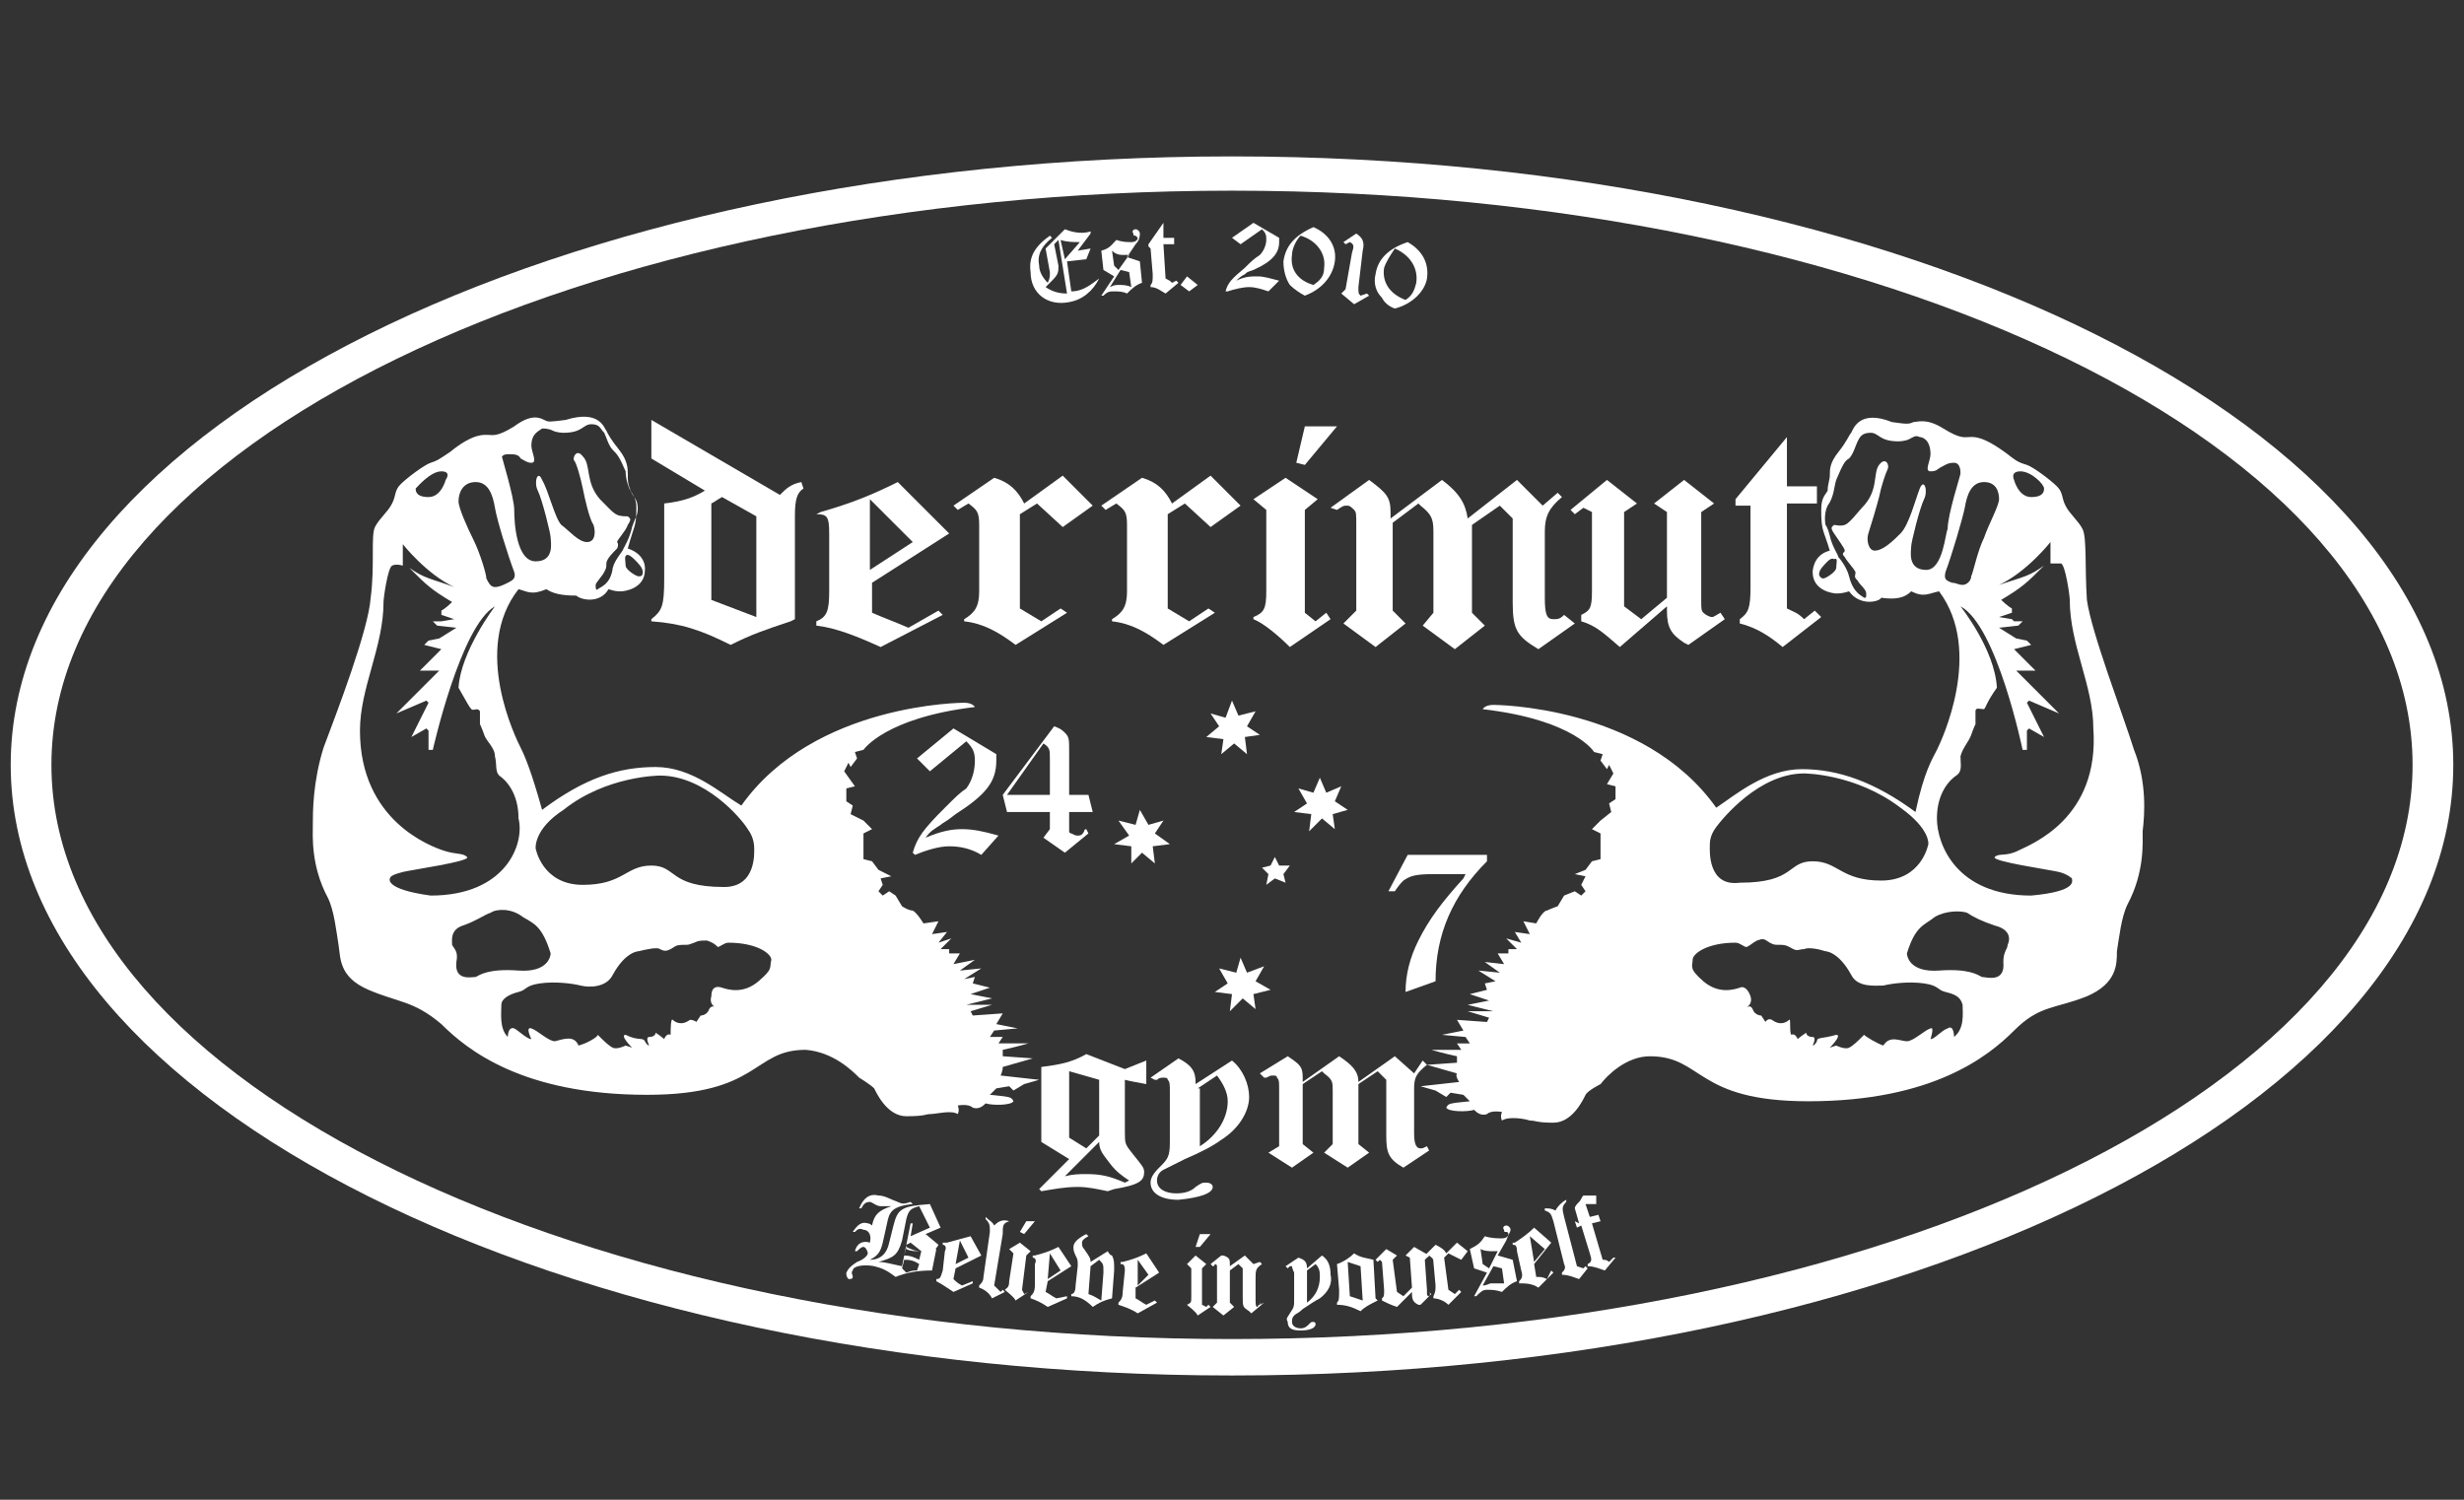 <?xml version="1.0" encoding="utf-8"?>
<!-- Generator: Adobe Illustrator 25.2.3, SVG Export Plug-In . SVG Version: 6.00 Build 0)  -->
<svg version="1.1" id="Layer_1" xmlns="http://www.w3.org/2000/svg" xmlns:xlink="http://www.w3.org/1999/xlink" x="0px" y="0px"
	 viewBox="0 0 115 70" style="enable-background:new 0 0 115 70;" xml:space="preserve">
<rect x="0" y="0" width="115" height="70" fill="#333333" stroke="none"/>
<style type="text/css">
	.st0{fill:#FFFFFF;}
</style>
<g>
	<path class="st0" d="M57.5,7.3C26,7.3,0.5,20,0.5,35.7c0,15.7,25.5,28.5,57,28.5c31.5,0,57-12.7,57-28.5C114.5,20,89,7.3,57.5,7.3z
		 M57.5,62.5c-30.5,0-55.1-12-55.1-26.8C2.4,20.9,27,8.9,57.5,8.9s55.1,12,55.1,26.8C112.6,50.5,88,62.5,57.5,62.5z"/>
	<path class="st0" d="M99.6,35c-0.5-1.6-2-5.5-2.2-7c-0.1-1.5,0-2.9-0.2-3.3s-0.6-0.7-0.8-1.1s-0.1-0.6-0.4-0.9
		c-0.3-0.3-1.1-0.9-1.4-1c-0.3-0.1-0.4-0.1-0.9-0.5c-1.2-0.9-1.6-0.8-1.8-0.8s-0.4,0.1-1.2-0.4c-0.8-0.5-1.2-0.3-1.4-0.3
		c-0.2,0.1-0.3,0.1-1,0c-1.5-0.6-1.8,0.3-1.9,0.5c-0.1,0.1-0.2,0.4-0.6,0.9c-0.4,0.5-0.4,0.8-0.4,1.1c0,0.2-0.1,0.4-0.1,0.7
		c-0.1,0.2-0.3,0.3-0.3,0.9c0,1,0.1,0.9,0.4,1.9c-0.8,0.2-0.8,1-0.8,1c0,0.9,1,1,1.1,1c0.1,0,0.3,0,0.6-0.1c0.5,0.7,1.4,0.5,1.5,0.3
		c0.7,0.1,1.1,0,1.4-0.3c0.6,0.3,0.8,0.1,1.3,0c2.1,2.8,0.1,7-0.1,7.4s-0.6,1-1,2.9c-1.9-1.4-3.6-2-5.3-2c-1.7,0-3.1,1.2-4,1.8
		c-3.4-4.8-10.4-4.8-10.4-4.8c-0.4,0-0.5,0.2-0.5,0.2c4.3,0.5,5.2,2,5.2,2l0.4,0.1l-0.1,0.3l0.3,0.4l0.1-0.2l0.2,0.4L75,36.6
		l0.4,0.1v0.6l-0.3,0.2l0.1,0.4l-0.5,0.4l-0.4,0.4l0.4,0.2v1.2l-0.4,0.1l-0.3,0.4l-0.5,0.2l0.5,0.1l-0.2,0.4l0.2,0.3l-0.2,0.2
		l-0.3-0.2L73,41.8l-0.3,0.5c0,0-0.3,0.1-0.5,0.2c-0.2,0-0.5,0.6-0.5,0.6L71.1,43l0.3,0.6l-0.7-0.1L71,44l-0.7-0.2l0.5,0.5l-0.4,0
		l0,0.2l-0.5,0l0.3,0.5l-0.9-0.1l0.7,0.5l-1-0.1l0.8,0.5l-0.5,0.1l0.1,0.3l-0.8,0.2l0.9,0.3l-1,0.2l1.2,0.3l-1.2,0l1,0.3l-0.1,0.2
		l-1.4-0.1l0.3,0.5l-1,0.2l1.1,0.1l0.2,0.3l-0.6,0l0.2,0.3l-1.4,0c0,0,0.7,0.2,1.2,0.3c0,0.1,0,0.3,0,0.3l-1.4,0.1l1.4,0.4
		c-0.1,0.1,0.1,0.4,0.1,0.4l-1.8,0.2l0.7,0.2l0.5,0.3l0.2-0.2l0.6,0.1c0,0,0,0,0.3,0.3c-1,0.1-1,0.1-1.1,0.3c0.1,0.2,1,0.2,1.3,0.1
		c0.1,0.1,0.3,0.3,0.6,0.2c0.2-0.2,0.7-0.1,0.7-0.1s-0.1,0.2,0,0.4c0.3-0.2,1-0.1,1.3,0c0.3,0,0.3,0.1,1.1,0.1
		c0.9,0,1.4-1.1,1.5-1.3c0.1-0.2,0.7-0.5,0.7-0.5c0.3-0.4,1.2-1.3,2.3-1.3c2.5,0,2.1,2.1,7.4,2.1c5.8,0,8.4-2.1,9.6-3.3
		c1.2-1.2,1.9-1,3.4-1.6c1.4-0.6,1.4-1.5,1.4-2.1c0.1-0.6,0.2-1.6,0.5-2.2c0.8-1.5,0.7-2.9,0.7-3.4C100.1,38,100.2,36.5,99.6,35z
		 M94.3,22c0.5,0,1.1,0.6,1.1,0.8c0,0.1,0,0.4-0.6,0.4c-0.6,0-0.8-0.8-0.8-0.8S93.8,22,94.3,22z M85.7,26.5c0,0.2-0.5,0.5-0.6,0.5
		c-0.1,0-0.2-0.1-0.2-0.2c0-0.2,0.2-0.4,0.4-0.6c0.2-0.2,0.3-0.1,0.3-0.1C85.8,26,85.7,26.3,85.7,26.5z M89.9,26.6
		c-0.9,0-0.7-0.9-0.7-1.1c0-0.2,0.4-1.8,0.6-2.2c0.2-0.4,0-1-0.2-0.5c-0.2,0.5-0.5,1.7-0.9,2.1c-0.3,0.3-0.8,0.8-1.2,0.8
		c-0.3,0-0.4-0.5-0.3-0.8c0.1-0.3,0.4-1.3,0.5-1.7c0.1-0.5,0.3-1.1,0.4-1.3c0.1-0.2-0.1-0.6-0.4-0.2c-0.3,0.4,0,1.2-0.8,2
		c-0.7,0.8-0.7,0.9-1.3,0.8c-0.1,0.1-0.2,0.1,0,0.4c0.2,0.3,0.5,0.7,0.5,0.8c0,0.1-0.2,0.1,0,0.3c0.1,0.2,0.4,0.5,0.5,0.7
		c0,0.2-0.1,0.2,0.1,0.4c0.1,0.2,0.4,0.4,0.4,0.6s0,0.2-0.1,0.2c-0.1-0.1-0.5-0.2-0.7-1c-0.1-0.4-0.4-0.8-0.5-0.9
		c0-0.1-0.3-0.5-0.4-1c-0.1-0.4-0.2-0.5-0.2-0.5s-0.1-0.5,0.1-0.9c0.3-0.4,0.3-0.9,0.4-1.2c0.3-0.7,0.4-0.9,0.6-1
		c0.2-0.2,0.3-0.6,0.4-0.8c0.1-0.2,0.2-0.4,0.6-0.4s0.4,0.4,1.3,0.4c0,0,0.3,0,0.5-0.1c0.2-0.1,0.3-0.2,0.5-0.1
		c0.1,0,0.5,0.1,0.5,0.8c0,0.3-0.3,0.8,0,0.8c0.3,0,0.3-0.1,0.5-0.2c0.2-0.1,0.3-0.2,0.6-0.2s0.3,0.4,0.3,0.5c0,0.1-0.6,1.9-0.6,2.6
		C90.8,24.8,90.7,26.6,89.9,26.6z M91.1,27.2c-0.2-0.1-0.4-0.1-0.3-0.5c0.3-0.8,0.8-2.5,0.9-3c0.1-0.6,0.3-1.2,0.9-1.2
		c0.6,0,0.7,0.5,0.7,0.8c0,0.3-0.5,1.2-0.7,1.8c-0.3,0.6-0.5,1.6-0.6,1.8c0,0.2-0.2,0.4-0.4,0.4S91.3,27.2,91.1,27.2z M79.8,39.5
		c0-0.2,0-0.5,0.3-0.9c0.3-0.4,2-2.5,4.1-2.5c0,0,2.4,0,4.5,1.6c1.4,1,1.3,1.7,1.3,1.7s-0.3,1.7-2.2,1.7c-1.9,0-2-0.9-3.2-0.9
		c-1.2,0-0.8,1-3.4,1C79.7,41.4,79.8,39.7,79.8,39.5z M91.2,48.4c0,0,0-0.6-0.3-0.4c-0.3,0.1-0.6,0.5-0.8,0.5c0,0,0.2-0.6,0-0.5
		c-0.3,0.1-0.8,0.6-1.1,0.6c-0.3,0-0.8-0.3-1.1,0.2c-0.3-0.1-0.8-0.4-0.9-0.5c-0.3,0.3-0.5,0.5-0.7,0.6c-0.2,0.1-0.6-0.1-0.6-0.1
		l-0.3,0.1c0,0,0.6-0.6,0.3-0.6c-0.7,0.2-0.9,0.1-0.9,0.3c-0.1,0.2-0.2,0.2-0.2,0.2s0.2-0.4,0-0.4c-0.2,0-0.3-0.1-0.3-0.2
		c-0.3,0.2-0.4,0.3-0.4,0.3s-0.1-0.3-0.3-0.2c-0.1-0.2,0-0.8-0.1-0.7s-0.4,0.3-0.8,0c-0.2-0.1-0.3,0.1-0.3,0.1l-0.2-0.3
		c0,0-0.3,0-0.4-0.3c-0.1-0.2-0.2-0.1-0.3-0.1c0.1,0,0.3-0.2,0.2-0.5c-0.1-0.3-0.3-0.5-0.5-0.4c-0.3,0.1-1,0.3-1.7-0.3
		c-0.7-0.6-0.5-0.7-0.5-1c0-0.3,0.7-0.8,2-0.8c0.2,0,0.4,0.2,0.5,0.2c0.1,0,0.3-0.2,0.5-0.3c0.3-0.1,0.3-0.1,0.6,0.1
		c0.2,0.1,0.2,0.1,0.5,0.1c0.3,0,0.4,0.1,0.6,0.2c0.2,0.1,0.3,0,0.5,0c0.2-0.1,0.7,0,1,0.1c0,0,0.6,0,1.2,1.1
		c0.3,0.6,1.1,0.5,1.5,0.5c0.4-0.1,1.2-0.2,1.9-0.1c0.7,0.1,0.6,0.3,1,0.4c0.4,0.1,0.7,0.2,0.8,0.6C91.6,47.3,91.7,48,91.2,48.4z
		 M93.7,44.1c0,0.2-0.2,0.3-0.2,0.8c0.1,1-0.8,0.7-1,0.7c-0.2-0.1-0.6-0.4-2-0.3c-1.4,0.1-1.5-0.7-1.5-0.8c0.4-1.3,0.8-1.3,1.3-1.7
		c0.5-0.3,1.2-0.3,1.5-0.2c0.3,0.2,0.7,0.4,1.3,0.6C93.9,43.4,93.8,43.9,93.7,44.1z M94.2,39.7c-0.6,0.3-0.9,0.1-1.1,0.3
		c-0.2,0.2,2.6,0.6,3,0.7c0.4,0.1,0.6,0.3,0.6,0.3c0,0.1,0.3,0.6-1.9,0.8c-3.5,0-4.4-2.4-4.4-3.6c0-1.2,0.6-1.8,0.9-2
		c0.3-0.2,0.2-0.5,0.2-0.9c0.1-0.4,0.4-0.7,0.5-1c0.1-0.3,0.2-0.5,0.2-0.5s0-0.3,0-0.6c0-0.2,0.2-0.1,0.4-0.1c0.1-0.1,0.1-0.3,0.6-1
		c-0.1-1.8-1.7-3.8-1.7-3.8c1.7,0.9,2.9,6.7,2.9,6.7l0.2,0l0-0.9l0.1-0.1l0.7,0.4l-0.8-1.6l0.1-0.1l1.4,0.6l-2-2h0.9l-1-1l0.8-0.2
		l-0.2-0.2l-0.5-0.1l-0.8-0.5l0.9-0.1l0.2-0.2l-0.4,0l-0.1-0.1l-0.6-0.1l0.6-0.2v-0.2c0,0-0.2-0.1-0.5-0.4c1-0.6,1.2-0.8,2-1.6
		c-0.7,0.5-0.9,0.5-2.1,0.9c1.3-0.6,2.4-2,2.4-2l0,1c0,0,0.3,0,0.5,0c0.2,0.1,0.4,1.5,0.4,1.7c0,2.1,1.1,4,1.1,6
		C98,38.2,94.8,39.4,94.2,39.7z"/>
	<path class="st0" d="M40.1,50.3c0,0,0.5,0.3,0.7,0.5c0.1,0.2,0.6,1.3,1.5,1.3c0.9,0,0.9-0.1,1.1-0.1c0.3,0,1-0.2,1.3,0
		c0.1-0.2,0-0.4,0-0.4s0.5-0.1,0.7,0.1c0.3,0.1,0.5-0.1,0.6-0.2c0.3,0.1,1.2,0.1,1.3-0.1c-0.1-0.2-0.1-0.2-1.1-0.3
		c0.3-0.3,0.3-0.3,0.3-0.3l0.6-0.1l0.2,0.2l0.5-0.3l0.7-0.2l-1.8-0.2c0,0,0.1-0.2,0.1-0.4l1.4-0.4l-1.4-0.1c0,0,0-0.3,0-0.3
		c0.5-0.1,1.2-0.3,1.2-0.3l-1.4,0l0.2-0.3l-0.6,0l0.2-0.3l1.1-0.1l-1-0.2l0.3-0.5l-1.4,0.1l-0.1-0.2l1-0.3l-1.2,0l1.2-0.3l-1-0.2
		l0.9-0.3l-0.8-0.2l0.1-0.3L45,45.7l0.8-0.5l-1,0.1l0.7-0.5L44.5,45l0.3-0.5l-0.5,0l0-0.2l-0.4,0l0.5-0.5L43.8,44l0.4-0.5l-0.7,0.1
		l0.3-0.6l-0.7,0.1c0,0-0.3-0.5-0.5-0.6c-0.2,0-0.5-0.2-0.5-0.2l-0.3-0.5l-0.3-0.2l-0.3,0.2l-0.2-0.2l0.2-0.3L41.1,41l0.5-0.1
		L41,40.6l-0.3-0.4l-0.4-0.1v-1.2l0.4-0.2l-0.4-0.4L39.7,38l0.1-0.4l-0.3-0.2v-0.6l0.4-0.1L39.4,36l0.2-0.4l0.1,0.2l0.3-0.4
		l-0.1-0.3l0.4-0.1c0,0,1-1.5,5.2-2c0,0-0.1-0.2-0.5-0.2c0,0-7,0-10.4,4.8c-1-0.6-2.3-1.8-4-1.8s-3.3,0.5-5.3,2
		c-0.5-1.8-0.8-2.5-1-2.9c-0.2-0.4-2.3-4.6-0.1-7.4c0.4,0.1,0.6,0.3,1.3,0c0.3,0.2,0.7,0.3,1.4,0.3c0.2,0.2,1.1,0.4,1.5-0.3
		c0.3,0.1,0.4,0.1,0.6,0.1c0.1,0,1.1-0.1,1.1-1c0,0,0.1-0.7-0.8-1c0.3-1.1,0.4-1,0.4-1.9c0-0.6-0.3-0.7-0.3-0.9
		c-0.1-0.2-0.1-0.4-0.1-0.7c0-0.2,0-0.6-0.4-1.1c-0.4-0.5-0.5-0.7-0.6-0.9c-0.1-0.1-0.3-1-1.9-0.5c-0.8,0.1-0.8,0.1-1,0
		c-0.2-0.1-0.6-0.3-1.4,0.3c-0.8,0.5-1,0.4-1.2,0.4s-0.7-0.1-1.8,0.8c-0.6,0.4-0.6,0.4-0.9,0.5c-0.3,0.1-1.1,0.7-1.4,1
		c-0.3,0.3-0.2,0.5-0.4,0.9c-0.2,0.4-0.6,0.7-0.8,1.1c-0.2,0.4,0,1.8-0.2,3.3c-0.1,1.5-1.6,5.4-2.2,7c-0.5,1.6-0.5,3-0.5,3.6
		c0,0.5-0.1,1.9,0.7,3.4c0.3,0.6,0.4,1.6,0.5,2.2c0.1,0.6,0,1.5,1.4,2.1c1.4,0.6,2.1,0.5,3.4,1.6c1.2,1.2,3.8,3.3,9.6,3.3
		c5.3,0,4.9-2.1,7.4-2.1C38.9,49.1,39.8,50,40.1,50.3z M26.3,37.8c2-1.6,4.5-1.6,4.5-1.6c2.1,0,3.8,2,4.1,2.5
		c0.3,0.4,0.3,0.8,0.3,0.9c0,0.2,0.1,1.8-1.4,1.8c-2.6,0-2.2-1-3.4-1s-1.3,0.9-3.2,0.9c-1.9,0-2.2-1.7-2.2-1.7S24.9,38.7,26.3,37.8z
		 M29.6,26.1c0.2,0.2,0.4,0.4,0.4,0.6c0,0.2-0.1,0.2-0.2,0.2c-0.1,0-0.6-0.3-0.6-0.5c0-0.2-0.1-0.5,0.1-0.5
		C29.3,25.9,29.4,25.9,29.6,26.1z M23.7,21.2c0.3,0,0.5,0,0.6,0.2c0.2,0.1,0.3,0.2,0.5,0.2c0.3,0,0-0.5,0-0.8c0-0.6,0.4-0.7,0.5-0.8
		c0.1,0,0.3,0,0.5,0.1c0.2,0.1,0.5,0.1,0.5,0.1c0.9,0,0.9-0.4,1.3-0.4c0.4,0,0.4,0.2,0.6,0.4c0.1,0.2,0.2,0.6,0.4,0.8
		c0.2,0.2,0.3,0.3,0.6,1c0,0.3,0.1,0.8,0.4,1.2c0.3,0.4,0.1,0.9,0.1,0.9s-0.1,0.2-0.2,0.5c-0.1,0.5-0.4,1-0.4,1
		c0,0.1-0.4,0.5-0.5,0.9c-0.1,0.8-0.6,0.9-0.7,1c-0.1,0.1-0.1-0.1-0.1-0.2c0-0.1,0.3-0.4,0.4-0.6c0.1-0.2,0.1-0.2,0.1-0.4
		c0-0.2,0.3-0.5,0.5-0.7c0.1-0.2,0-0.3,0-0.3c0-0.1,0.4-0.5,0.5-0.8c0.2-0.3,0.1-0.3,0-0.4c-0.6,0-0.6-0.1-1.3-0.8
		c-0.7-0.8-0.4-1.6-0.8-2c-0.3-0.4-0.5,0.1-0.4,0.2s0.3,0.8,0.4,1.3c0.1,0.5,0.3,1.4,0.5,1.7c0.1,0.3,0.1,0.8-0.3,0.8
		s-0.8-0.5-1.2-0.8c-0.3-0.3-0.6-1.6-0.9-2.1c-0.2-0.5-0.4,0.1-0.2,0.5c0.2,0.4,0.6,2,0.6,2.2c0,0.2,0.2,1.1-0.7,1.1
		c-0.9,0-1-1.8-1-2.4c0-0.6-0.6-2.5-0.6-2.6C23.4,21.6,23.3,21.2,23.7,21.2z M22.2,22.5c0.6,0,0.8,0.6,0.9,1.2
		c0.1,0.6,0.6,2.2,0.9,3c0.1,0.3-0.1,0.4-0.3,0.5c-0.2,0.1-0.4,0.2-0.6,0.2c-0.2,0-0.3-0.2-0.4-0.4c0-0.2-0.3-1.2-0.6-1.8
		c-0.3-0.6-0.7-1.5-0.7-1.8C21.4,23,21.6,22.5,22.2,22.5z M20.6,22c0.5,0,0.2,0.4,0.2,0.4s-0.2,0.8-0.8,0.8c-0.6,0-0.6-0.3-0.6-0.4
		C19.5,22.7,20.1,22,20.6,22z M20.1,41.8c-2.2-0.3-1.9-0.8-1.9-0.8c0-0.1,0.2-0.2,0.6-0.3c0.4-0.1,3.2-0.5,3-0.7
		c-0.2-0.2-0.5-0.1-1.1-0.3s-3.9-1.4-3.9-5.6c0-2,1.1-3.9,1.1-6c0-0.2,0.2-1.6,0.4-1.7c0.2-0.1,0.5,0,0.5,0l0-1c0,0,1.1,1.4,2.4,2
		c-1.1-0.4-1.4-0.4-2.1-0.9c0.8,0.8,1,1,2,1.6c-0.3,0.3-0.5,0.4-0.5,0.4v0.2l0.6,0.2l-0.6,0.1L20.6,29l-0.4,0l0.2,0.2l0.9,0.1
		l-0.8,0.5l-0.5,0.1l-0.2,0.2l0.8,0.2l-1,1h0.9l-2,2l1.4-0.6l0.1,0.1l-0.8,1.6l0.7-0.4l0.1,0.1l0,0.9l0.2,0c0,0,1.3-5.8,2.9-6.7
		c0,0-1.6,2.1-1.7,3.8c0.4,0.7,0.5,0.9,0.6,1c0.1,0.1,0.3-0.1,0.4,0.1c0,0.2,0,0.6,0,0.6s0.1,0.2,0.2,0.5c0.1,0.3,0.5,0.6,0.5,1
		c0.1,0.4,0,0.7,0.2,0.9c0.3,0.2,0.9,0.8,0.9,2C24.5,39.4,23.6,41.8,20.1,41.8z M21.3,44.9c0.1-0.5-0.1-0.6-0.2-0.8
		c0-0.2-0.1-0.7,0.5-0.9c0.6-0.2,1-0.5,1.3-0.6c0.3-0.2,1-0.2,1.5,0.2c0.5,0.3,0.9,0.4,1.3,1.7c0,0.1-0.1,0.9-1.5,0.8
		c-1.4-0.1-1.8,0.2-2,0.3C22,45.6,21.2,45.8,21.3,44.9z M35.4,45.8c-0.7,0.6-1.4,0.4-1.7,0.3c-0.3-0.1-0.5,0-0.5,0.4
		c-0.1,0.3,0.1,0.5,0.2,0.5c0,0-0.2-0.1-0.3,0.1c-0.1,0.3-0.4,0.3-0.4,0.3l-0.2,0.3c0,0-0.1-0.1-0.3-0.1c-0.4,0.3-0.7,0.1-0.8,0
		s-0.1,0.5-0.1,0.7c-0.2-0.1-0.3,0.2-0.3,0.2s-0.1-0.1-0.4-0.3c0,0.1-0.1,0.2-0.3,0.2c-0.2,0,0,0.4,0,0.4s-0.1,0-0.2-0.2
		c-0.1-0.2-0.3,0-0.9-0.3c-0.3,0,0.3,0.6,0.3,0.6l-0.3-0.1c0,0-0.4,0.2-0.6,0.1c-0.2-0.1-0.4-0.3-0.7-0.6c0,0.1-0.5,0.4-0.9,0.5
		c-0.2-0.5-0.7-0.3-1.1-0.2c-0.3,0-0.8-0.5-1.1-0.6c-0.3-0.1,0,0.5,0,0.5c-0.2,0-0.6-0.4-0.8-0.5c-0.3-0.1-0.3,0.4-0.3,0.4
		c-0.4-0.4-0.3-1.1-0.3-1.5c0-0.3,0.4-0.5,0.8-0.6c0.4-0.1,0.3-0.3,1-0.4c0.7-0.1,1.5,0,1.9,0.1c0.4,0.1,1.2,0.1,1.5-0.5
		c0.6-1.1,1.2-1.1,1.2-1.1c0.4-0.1,0.9-0.2,1-0.1c0.2,0.1,0.3,0.1,0.5,0c0.2-0.1,0.2-0.2,0.6-0.2c0.3,0,0.2,0,0.5-0.1
		c0.2-0.1,0.3-0.1,0.6-0.1c0.3,0.1,0.4,0.2,0.5,0.3c0.1,0,0.3-0.2,0.5-0.2c1.3,0,2,0.5,2,0.8C35.9,45.2,36.1,45.2,35.4,45.8z"/>
	<polygon class="st0" points="53.9,38.9 54.3,38.3 53.6,38.5 53.2,37.8 53,38.5 52.2,38.3 52.7,39 52,39.4 52.8,39.5 52.8,40.3 
		53.3,39.8 53.9,40.3 53.8,39.5 54.6,39.4 	"/>
	<polygon class="st0" points="57.1,34.5 57,35.2 57.6,34.7 58.2,35.2 58.1,34.4 58.8,34.3 58.2,33.9 58.6,33.2 57.8,33.4 57.5,32.7 
		57.2,33.5 56.5,33.3 56.9,33.9 56.3,34.4 	"/>
	<polygon class="st0" points="62.3,37.4 62.6,36.7 61.9,37 61.6,36.3 61.3,37 60.6,36.8 61,37.5 60.4,37.9 61.2,38 61.1,38.8 
		61.7,38.2 62.3,38.7 62.2,38 62.9,37.8 	"/>
	<polygon class="st0" points="58.6,45.8 59,45.1 58.2,45.4 57.9,44.7 57.7,45.4 56.9,45.2 57.3,45.9 56.7,46.3 57.5,46.4 57.4,47.2 
		58,46.6 58.6,47.1 58.5,46.4 59.3,46.2 	"/>
	<polygon class="st0" points="59.7,40.4 59.5,40 59.3,40.4 58.9,40.5 59.2,40.8 59.1,41.3 59.5,41 60,41.2 59.9,40.8 60.2,40.4 	"/>
	<path class="st0" d="M36.9,29l0.2-0.1v-4.8c0-0.8,0.1-1.1,0.4-1.3l-0.1-0.3c-0.5,0.1-0.7,0.3-1,0.6l-6-3.5v1.8l2.5,1.5
		c-0.5,0.3-1,0.5-1.9,0.6V27c0,1.3-0.1,1.5-0.6,1.9V29c1.4,0.1,2.3,0.4,3.7,1.1C35.1,29.6,35.7,29.4,36.9,29z M33.2,23.5
		c0.2-0.1,0.3-0.2,0.5-0.3l1.6,0.9v4.7l-2.1-0.8V23.5z"/>
	<path class="st0" d="M38.1,24c0.5,0,0.6,0.1,0.6,0.9v2.7c0,0.9-0.1,1.2-0.6,1.4v0.2c0.9,0.1,1.9,0.5,3,1l2.9-1.5l-0.2-0.2l-1.4,0.8
		c-0.7-0.3-1-0.4-1.7-0.7v-1.4l3.6-2.3l-2.4-2.4c-1.2,0.6-2.2,1-3.6,1.4l-0.2,0.1L38.1,24C38.1,24,38.1,24,38.1,24z M40.6,23.3l2,2
		l-2,1.3V23.3z"/>
	<path class="st0" d="M45.2,23.5c0.4,0.3,0.5,0.4,0.5,1v3.1c0,0.7-0.2,1-0.7,1.3V29c0.9,0.1,1.6,0.5,2.4,1.1l2.4-1.5l-0.3-0.2
		L48.6,29l-1-0.6v-4.4l0.8-0.5l1.2,1.1l1.4-1l-1.4-1.4l-1.8,1.3c-0.3-0.6-0.7-1-1.4-1.2l-1.9,1.3l0.2,0.2L45.2,23.5z"/>
	<path class="st0" d="M52.1,23.5c0.4,0.3,0.5,0.4,0.5,1v3.1c0,0.7-0.2,1-0.7,1.3V29c0.9,0.1,1.6,0.5,2.4,1.1l2.4-1.5l-0.3-0.2
		L55.5,29l-1-0.6v-4.4l0.8-0.5l1.2,1.1l1.4-1l-1.4-1.4l-1.8,1.3c-0.3-0.6-0.7-1-1.4-1.2l-1.9,1.3l0.2,0.2L52.1,23.5z"/>
	<path class="st0" d="M62.1,28.9l-0.2-0.3L61.4,29l-0.5-0.4v-4.8l0.6-0.5L60,22.3l-1.5,1l0.6,0.5v3.8c0,0.8-0.1,1-0.6,1.2v0.1
		c0.5,0.2,1.2,0.8,1.7,1.3L62.1,28.9z"/>
	<polygon class="st0" points="60.5,21.6 60.9,21.7 62.4,19.9 60.9,19.9 	"/>
	<path class="st0" d="M62.4,23.8C62.4,23.8,62.4,23.8,62.4,23.8c0.3-0.2,0.3-0.2,0.5-0.2c0.1,0,0.2,0.1,0.3,0.2
		c0.1,0.1,0.1,0.2,0.1,0.7v4l-0.6,0.6l1.5,1.1l1.4-1.1l-0.6-0.6v-4.1l1.2-0.9l0.1,0.1c0.5,0.4,0.6,0.6,0.6,1.2v3.8l-0.5,0.6l1.5,1.1
		l1.4-1.1l-0.6-0.6v-4.1l1.3-0.9l0.6,0.6v3.9c0,1.3,0.2,1.6,1.2,2.2l1.7-1.2L73,28.7c-0.2,0.2-0.3,0.2-0.5,0.2c-0.3,0-0.4-0.2-0.4-1
		v-3.1c0-0.7,0.2-1.1,0.8-1.6l-0.2-0.2l-0.7,0.6l-1.2-1.2l-2.3,1.8c-0.1-0.7-0.4-1.2-1.2-1.8l-2.4,1.8c0-0.1,0-0.2,0-0.3
		c0-0.7-0.2-0.9-1-1.5l-1.8,1.3L62.4,23.8z"/>
	<path class="st0" d="M73.9,23.7l0.4,0.2v3.7c0,0.8-0.1,0.9-0.5,1.1V29c0.7,0.2,1.1,0.6,1.8,1.2l2.2-1.9c0,0.1,0,0.1,0,0.2
		c0,0.8,0.2,1.1,0.8,1.5l0.2,0.1l1.7-1.2l-0.2-0.3c-0.2,0.1-0.3,0.2-0.4,0.2c-0.1,0-0.3-0.1-0.4-0.2c-0.1-0.1-0.1-0.2-0.1-0.6v-4.1
		l0.6-0.4l-1.4-1.1l-1.4,1.1l0.6,0.4v4l-1.2,1l-0.8-0.6v-4.4l0.6-0.4l-1.4-1.1l-1.7,1.4l0.2,0.2L73.9,23.7z"/>
	<path class="st0" d="M81.7,27.4c0,1-0.1,1.2-0.5,1.5v0.2c0.8,0.2,1.4,0.6,2,1.1l1.8-1.4l-0.3-0.3l-0.5,0.4
		c-0.3-0.3-0.4-0.3-0.8-0.5v-4.9h1.4v-0.8h-1.4v-2.3l-2.4,2.9v0.3h0.7V27.4z"/>
	<path class="st0" d="M53.4,54.7c0-0.2-0.1-0.3-0.5-0.8c-0.4-0.5-0.4-0.5-0.4-1.1v-2.4c0.4,0.1,0.5,0.1,1,0.2v-1.1l-1,0.4l-1.8-0.7
		c-0.7,0.4-1.3,0.5-2.1,0.6v3.5l1.3,0.8l-1.4,1.4l0.1,0.1c0.6-0.1,1.1-0.2,1.7-0.2c0.5,0,0.9,0.1,1.4,0.2l0.3-0.1
		C53.2,55.3,53.4,55.1,53.4,54.7z M49.9,53.1V50l1.4,0.4V53l-0.6,0.6L49.9,53.1z M52.5,55.2c-0.7-0.3-1.1-0.4-1.8-0.4
		c-0.3,0-0.6,0-1,0.1l1.6-1.6c0,0.4,0.2,0.6,0.5,1c0.3,0.4,0.6,0.6,0.9,0.8L52.5,55.2z"/>
	<path class="st0" d="M56.6,55.4c0-0.1-0.1-0.2-0.3-0.2c-0.2,0-0.2,0-0.5,0.2c-0.2,0.2-0.5,0.3-0.9,0.3c-0.5,0-0.9-0.2-0.9-0.6
		c0-0.2,0.1-0.4,0.3-0.5c0.2-0.1,0.4-0.2,1-0.5c0.7-0.3,1.3-0.6,1.7-0.9c0.8-0.5,1.3-1.3,1.3-2c0-0.6-0.3-1.3-0.8-1.7l-1.7,1.1v-0.1
		c0-0.5-0.2-0.8-0.8-1.1l-1.3,0.9l0.2,0.1l0.1,0c0.1-0.1,0.2-0.1,0.3-0.1c0.1,0,0.2,0,0.2,0.1c0.1,0.1,0.1,0.2,0.1,0.6v2.3
		c0,0.7-0.1,0.8-0.5,1.2c-0.3,0.3-0.4,0.5-0.4,0.7c0,0.5,0.5,0.8,1.3,0.8C56,55.9,56.6,55.7,56.6,55.4z M55.9,50.8l0.9-0.6
		c0.3,0.4,0.5,0.8,0.5,1.2c0,0.8-0.5,1.6-1.3,2.1V50.8z"/>
	<path class="st0" d="M59.2,53.8l1.1,0.7l1-0.7l-0.5-0.4v-2.8l0.9-0.6l0.1,0.1c0.4,0.3,0.4,0.4,0.4,0.8v2.5l-0.4,0.4l1.1,0.7l1-0.7
		l-0.5-0.4v-2.8l0.9-0.6l0.4,0.4v2.6c0,0.8,0.1,1.1,0.8,1.5l1.2-0.8l-0.1-0.2c-0.2,0.1-0.2,0.1-0.3,0.1c-0.2,0-0.3-0.2-0.3-0.7v-2.1
		c0-0.5,0.1-0.7,0.6-1.1l-0.2-0.2L66,50.1l-0.9-0.8l-1.7,1.2c0-0.5-0.3-0.8-0.9-1.2l-1.7,1.2c0-0.1,0-0.2,0-0.2c0-0.5-0.1-0.6-0.7-1
		l-1.3,0.8l0.2,0.2c0,0,0,0,0.1,0c0.2-0.1,0.2-0.1,0.3-0.1c0.1,0,0.2,0,0.2,0.1c0.1,0.1,0.1,0.2,0.1,0.5v2.7L59.2,53.8z"/>
	<path class="st0" d="M44.1,37.7c-1,1-1.3,1.4-1.5,2.1l0.1,0.1c0.5-0.2,1.1-0.4,1.6-0.4c0.5,0,1,0.1,1.5,0.4l0.8-0.9
		c-0.7-0.2-1.2-0.3-1.7-0.3c-0.5,0-1,0.1-1.7,0.4c0.2-0.3,0.4-0.4,0.7-0.6c0.1-0.1,0.2-0.1,0.7-0.5c1.4-0.9,1.9-1.5,1.9-2.5
		c0-0.1,0-0.2,0-0.3l-2-1.2l-1.7,1.4l0.6,0.6l1.7-1.4c0.3,0.3,0.4,0.5,0.4,0.9c0,0.4-0.1,0.9-0.4,1.3C44.8,37,44.6,37.2,44.1,37.7z"
		/>
	<path class="st0" d="M51,37.9l-0.2-0.8h-0.9v-2c0-0.6,0-0.7-0.2-0.9c-0.1-0.1-0.2-0.2-0.5-0.3l-2.4,3.2l0.2,0.8h2v0.8l-0.3,0.4
		l1,0.7l1.1-0.9l-0.1-0.2c0,0-0.1,0-0.1,0.1C50.5,39,50.4,39,50.3,39c-0.1,0-0.1,0-0.3-0.1c0,0-0.1,0-0.1-0.1v-0.9H51z M49,37.1h-2
		l1.7-2.4C49,34.9,49,35,49,35.4V37.1z"/>
	<path class="st0" d="M43.8,58.1l-0.6-0.5l0.7-0.3l-0.5-1.1c-1.3,0.1-1.5,0.2-1.7,1l-0.2,0.8c-0.1,0.5-0.4,0.8-0.9,0.8
		c0.4-0.2,0.5-0.4,0.6-0.8l0.2-0.9c0.1-0.5,0.2-0.8,1.2-0.9l-0.1-0.1c-0.3,0.1-0.4,0.1-0.6,0c-0.3-0.1-0.6-0.3-0.9-0.3
		c-0.4-0.1-0.7,0.1-0.9,0.6l0.1,0c0.1-0.2,0.2-0.3,0.4-0.3c0.1,0,0.3,0.2,0.5,0.2c0.1,0,0.3,0,0.5,0c-0.6,0.2-0.8,0.4-0.9,0.9
		c-0.1-0.1-0.2-0.1-0.2-0.1c-0.3-0.1-0.5,0.1-0.7,0.4l0.1,0c0.1-0.1,0.2-0.2,0.4-0.1c0.2,0,0.4,0.2,0.3,0.6c-0.3-0.1-0.6,0-0.7,0.4
		l0.1,0c0.1-0.1,0.2-0.2,0.3-0.2c0.1,0,0.2,0.2,0.2,0.3c0,0.1-0.2,0.3-0.5,0.4c-0.3,0.2-0.4,0.3-0.5,0.5c0,0.1,0,0.2,0.1,0.3
		c0.1,0,0.2,0,0.2-0.1c0-0.1-0.1-0.2,0-0.3c0-0.2,0.5-0.3,1-0.2c0.4,0.1,0.6,0.2,1,0.5c0.5-0.2,1-0.3,1.7-0.3l0.2-1
		C43.6,58.3,43.7,58.3,43.8,58.1L43.8,58.1z M41,58.9c0.7-0.2,0.9-0.3,1.1-1l0.2-1c0.1-0.4,0.2-0.5,0.6-0.6l0.5,1l-0.9,0.4l0.1-0.6
		l-0.1,0l-0.4,2C41.6,59,41.3,58.9,41,58.9z M42.8,59.3c-0.2,0-0.2,0-0.5,0.1c-0.1-0.1-0.1-0.1-0.2-0.2l0.1-0.4c0.2,0,0.4,0,0.7,0.2
		L42.8,59.3z M42.9,58.8c-0.2-0.1-0.4-0.2-0.7-0.2l0.1-0.4c0.2,0.1,0.4,0.2,0.7,0.2L42.9,58.8z M43,58.4c-0.3,0-0.5,0-0.7-0.1l0-0.2
		l0.2-0.1L43,58.4L43,58.4z"/>
	<path class="st0" d="M44.9,60c-0.2-0.1-0.3-0.2-0.4-0.3l0.1-0.5l1.2-0.6l-0.5-0.9c-0.4,0.1-0.7,0.2-1.1,0.3L44,58l0,0.1
		c0,0,0,0,0,0c0.1,0,0.2,0.1,0.1,0.3L44,59.3c-0.1,0.3-0.1,0.4-0.3,0.4l0,0.1c0.2,0.1,0.5,0.3,0.8,0.5l0.9-0.4l0-0.1L44.9,60z
		 M44.8,57.9l0.4,0.8L44.6,59L44.8,57.9z"/>
	<path class="st0" d="M47.1,57L47.1,57c-0.3-0.1-0.5,0-0.7,0.2C46.3,57,46.2,57,46,56.8l0,0.1c0.2,0.2,0.2,0.3,0.2,0.6l-0.3,2.1
		c0,0.2-0.1,0.3-0.2,0.4l0,0.1c0.3,0.1,0.5,0.3,0.6,0.5l0.6-0.3l-0.1-0.1l-0.1,0.1L46.4,60l0.4-2.4C46.8,57.2,46.8,57.1,47.1,57z"/>
	<polygon class="st0" points="47.8,57.6 48.3,57 47.9,57 47.6,57.5 	"/>
	<path class="st0" d="M48.1,58.4L47.6,58l-0.5,0.3l0.2,0.2l-0.2,1.3c0,0.3-0.1,0.3-0.2,0.4l0,0c0.1,0.1,0.4,0.3,0.5,0.5l0.6-0.4
		L48,60.3l-0.2,0.1l-0.1-0.2l0.2-1.6L48.1,58.4z"/>
	<path class="st0" d="M49.3,60.6c-0.2-0.1-0.3-0.2-0.5-0.3l0.1-0.5l1.1-0.7l-0.6-0.9c-0.4,0.2-0.7,0.3-1.1,0.4l-0.1,0l0,0.1
		c0,0,0,0,0,0c0.1,0,0.2,0.1,0.1,0.3L48.3,60c0,0.3-0.1,0.4-0.2,0.5l0,0.1c0.3,0.1,0.5,0.2,0.8,0.4l0.9-0.4l0-0.1L49.3,60.6z
		 M49,58.5l0.5,0.8l-0.6,0.4L49,58.5z"/>
	<path class="st0" d="M51.7,58.4l-0.8,0.5c0-0.2-0.1-0.3-0.3-0.6c-0.1-0.1-0.1-0.2-0.1-0.3c0-0.1,0.1-0.2,0.3-0.3l-0.1-0.1
		c-0.4,0.2-0.6,0.4-0.6,0.6c0,0.1,0,0.2,0.1,0.4c0.1,0.2,0.1,0.2,0.1,0.5l-0.1,0.9c0,0.3-0.1,0.4-0.2,0.4l0,0.1c0.4,0,0.7,0.2,1,0.5
		c0.3-0.2,0.5-0.3,0.9-0.4l0.1-1.3c0-0.4,0-0.5-0.1-0.7C51.9,58.6,51.8,58.6,51.7,58.4z M51.5,59.4l-0.1,1.3
		c-0.2-0.1-0.3-0.2-0.6-0.3l0.1-1.3l0.4-0.3C51.5,59,51.5,59,51.5,59.4z"/>
	<path class="st0" d="M54.1,59.4l-0.6-0.9c-0.4,0.2-0.7,0.3-1.1,0.4l-0.1,0l0,0.1c0,0,0,0,0,0c0.1,0,0.2,0,0.2,0.3l-0.1,1
		c0,0.3-0.1,0.4-0.2,0.5l0,0.1c0.3,0.1,0.6,0.2,0.9,0.4l0.9-0.5l-0.1-0.1l-0.4,0.2c-0.2-0.1-0.3-0.2-0.5-0.3l0-0.5L54.1,59.4z
		 M53.1,58.8l0.5,0.7L53.1,60L53.1,58.8z"/>
	<path class="st0" d="M56.3,61l-0.2-0.1l0-1.7l0.2-0.2l-0.5-0.4L55.4,59l0.2,0.2l0,1.3c0,0.3,0,0.3-0.2,0.4l0,0
		c0.1,0.1,0.4,0.3,0.5,0.5l0.6-0.4l-0.1-0.1L56.3,61z"/>
	<polygon class="st0" points="56,58.2 56.5,57.6 56,57.6 55.8,58.2 	"/>
	<path class="st0" d="M58.8,60.9c-0.1,0-0.1,0.1-0.1,0.1c-0.1,0-0.1-0.1-0.1-0.4l0-0.9c0-0.4,0-0.5,0.3-0.7l-0.1-0.1L58.5,59
		l-0.4-0.4l-0.7,0.5c0,0,0,0,0-0.1c0-0.2,0-0.3-0.3-0.4l-0.1,0L56.5,59l0.1,0.1c0.1,0,0.1-0.1,0.1-0.1c0,0,0.1,0,0.1,0.1
		c0,0,0,0.1,0,0.3l0,1.4L56.6,61l0.5,0.4l0.5-0.4l-0.2-0.2l0-1.5l0.4-0.3l0.2,0.2l0,1.3c0,0.5,0,0.5,0.3,0.7l0.1,0.1l0.6-0.5
		L58.8,60.9C58.9,60.8,58.8,60.8,58.8,60.9z"/>
	<path class="st0" d="M61.7,58.6L61,59.2l0,0c0-0.3-0.1-0.4-0.4-0.5L60,59.1l0.1,0.1l0,0c0.1-0.1,0.1-0.1,0.1-0.1c0,0,0.1,0,0.1,0
		c0,0,0,0.1,0.1,0.3l0,1.2c0,0.4,0,0.4-0.2,0.7c-0.1,0.2-0.2,0.2-0.1,0.4c0,0.3,0.2,0.4,0.6,0.4c0.4,0,0.7-0.1,0.7-0.3
		c0-0.1-0.1-0.1-0.1-0.1c-0.1,0-0.1,0-0.2,0.1c-0.1,0.1-0.2,0.2-0.4,0.2c-0.2,0-0.4-0.1-0.4-0.3c0-0.1,0-0.2,0.1-0.3
		c0.1-0.1,0.2-0.1,0.4-0.3c0.3-0.2,0.6-0.4,0.8-0.5c0.4-0.3,0.6-0.7,0.5-1.1C62.1,59.1,62,58.8,61.7,58.6z M61,60.8L61,59.3l0.4-0.3
		c0.2,0.2,0.2,0.4,0.2,0.6C61.6,60.1,61.4,60.5,61,60.8z"/>
	<path class="st0" d="M64.2,60.6l-0.1-1.8c-0.4-0.1-0.6-0.1-0.9-0.3c-0.2,0.2-0.5,0.4-0.8,0.5l0.1,1.2c0,0.4,0,0.5-0.1,0.6l0,0.1
		c0.4,0,0.7,0.1,1.1,0.3c0.2-0.2,0.4-0.3,0.8-0.5l0,0L64.2,60.6z M63,60.5l-0.1-1.6l0.6,0.2l0.1,1.6L63,60.5z"/>
	<path class="st0" d="M66.7,60.5c0,0-0.1,0-0.1-0.1c0,0,0-0.1,0-0.2l-0.1-1.4l0.2-0.2L66,58.2l-0.4,0.4l0.2,0.1l0.1,1.4l-0.4,0.4
		l-0.3-0.2l-0.2-1.5l0.2-0.2l-0.5-0.3l-0.5,0.5l0.1,0.1l0.1-0.1l0.1,0.1l0.1,1.3c0,0.3,0,0.3-0.1,0.4l0,0.1c0.2,0.1,0.4,0.2,0.7,0.3
		l0.7-0.7c0,0,0,0,0,0.1c0,0.3,0.1,0.4,0.3,0.5l0.1,0l0.5-0.5l-0.1-0.1C66.8,60.4,66.7,60.5,66.7,60.5z"/>
	<path class="st0" d="M68.2,58.8l0.3-0.4L68,58l-0.5,0.5c-0.1-0.2-0.3-0.3-0.5-0.4l-0.5,0.5l0.1,0.1l0.1-0.1
		c0.1,0.1,0.2,0.1,0.2,0.3l0.1,1.1c0,0.2,0,0.3-0.1,0.5l0,0.1c0.2,0,0.5,0.1,0.7,0.3l0.6-0.6l-0.1-0.1l-0.2,0.2l-0.3-0.2l-0.2-1.5
		l0.2-0.2L68.2,58.8z"/>
	<path class="st0" d="M69.9,58.6l0.4-0.7c0.1-0.3,0.2-0.4,0.2-0.5c0-0.1-0.1-0.2-0.2-0.2c-0.1,0-0.2,0.1-0.1,0.2
		c0,0.1,0,0.1,0.1,0.1c0.1,0,0.1,0.1,0.1,0.1c0,0.1-0.1,0.2-0.3,0.2c-0.2,0-0.5,0-0.8-0.1c-0.2,0.3-0.3,0.4-0.7,0.6l0.2,0.9l0.6,0.2
		l-0.6,1.1l0.1,0c0.2-0.2,0.3-0.3,0.5-0.3c0.2,0,0.4,0,0.7,0.1c0.2-0.2,0.4-0.4,0.7-0.5l-0.2-1L69.9,58.6z M69.2,59l-0.1-0.7
		c0.2,0.1,0.4,0.1,0.6,0.1c0.1,0,0.1,0,0.2,0l-0.4,0.8L69.2,59z M69.6,59.9c-0.1,0-0.2,0.1-0.4,0.1l0.5-0.9l0.4,0.1l0.1,0.7
		C69.9,59.9,69.7,59.9,69.6,59.9z"/>
	<path class="st0" d="M72.2,59.7c-0.2-0.1-0.3-0.1-0.5-0.1L71.6,59l0.8-1l-0.8-0.7c-0.3,0.3-0.6,0.5-0.9,0.7l-0.1,0l0,0.1
		c0,0,0,0,0,0c0.1,0,0.2,0,0.2,0.3l0.2,0.9c0.1,0.3,0,0.4-0.1,0.5l0,0.1c0.3,0,0.6,0,0.9,0.2l0.7-0.7l-0.1-0.1L72.2,59.7z
		 M71.4,57.7l0.7,0.6l-0.5,0.6L71.4,57.7z"/>
	<path class="st0" d="M73.9,59.2l-0.3-0.1L73,56.8c-0.1-0.4-0.1-0.5,0.1-0.7l0-0.1c-0.2,0.1-0.4,0.3-0.5,0.5
		c-0.2-0.1-0.3-0.1-0.5-0.1l0,0.1c0.3,0.1,0.3,0.2,0.4,0.5L73,59c0.1,0.2,0,0.3-0.1,0.4l0,0.1c0.3,0,0.5,0.1,0.8,0.2l0.4-0.5
		L74,59.1L73.9,59.2z"/>
	<path class="st0" d="M75.1,58.9c-0.1-0.1-0.2-0.1-0.3-0.1l-0.5-1.7l0.4-0.1l-0.1-0.3l-0.4,0.1l-0.2-0.6l0.5,0l0-0.4l-0.6,0
		c-0.1,0.1-0.1,0.2-0.2,0.3c-0.1,0.1-0.2,0.2-0.2,0.3l0.2,0.7L73.5,57l0.1,0.3l0.2-0.1l0.4,1.3c0.1,0.3,0.1,0.4-0.1,0.5l0,0.1
		c0.3,0,0.5,0.1,0.8,0.2l0.5-0.6l-0.1,0L75.1,58.9z"/>
	<path class="st0" d="M49.9,14.1c0.6-0.1,1.1-0.5,1.4-1.1l0,0c-0.3,0.2-0.7,0.6-1.3,0.6l-0.2-1.4l0.9-0.1l0.2-0.5l-0.6,0.1l0.6-0.8
		l0-0.1c-0.3,0.1-0.7,0.1-1.2-0.1l-0.9,0.9l0.2,1.1c0,0.2,0,0.3-0.1,0.5c-0.2-0.2-0.4-0.5-0.4-0.8c-0.1-0.5,0.1-0.9,0.6-1.3
		l-0.1-0.1c-0.7,0.5-1,1-0.9,1.7C48.1,13.7,48.9,14.3,49.9,14.1z M50.4,11.3l-0.7,0.8l-0.2-0.9C49.8,11.3,50.1,11.3,50.4,11.3z
		 M49.1,13.1c0.3-0.3,0.3-0.4,0.3-0.7l-0.2-1l0.2-0.2l0.4,2.5c-0.4,0-0.7-0.1-1-0.3L49.1,13.1z"/>
	<path class="st0" d="M52,12.9l-0.6,0.9l0.1,0c0.2-0.2,0.3-0.2,0.5-0.2c0.2,0,0.4,0,0.6,0.1c0.2-0.2,0.4-0.4,0.7-0.5l-0.1-1
		l-0.6-0.2l0.4-0.6c0.2-0.2,0.2-0.4,0.2-0.5c0-0.1-0.1-0.2-0.2-0.2c-0.1,0-0.2,0.1-0.1,0.2c0,0.1,0,0.1,0.1,0.1c0,0,0.1,0.1,0.1,0.1
		c0,0.1-0.1,0.2-0.3,0.2c-0.2,0-0.4,0-0.7-0.1c-0.2,0.2-0.3,0.4-0.7,0.5l0.1,0.9L52,12.9z M52.7,12.7l0.1,0.7
		c-0.2-0.1-0.4-0.1-0.6-0.1c-0.1,0-0.2,0-0.4,0.1l0.5-0.8L52.7,12.7z M52.5,11.9c0,0,0.1,0,0.2,0l-0.5,0.7L52,12.4l-0.1-0.7
		C52.1,11.9,52.3,11.9,52.5,11.9z"/>
	<path class="st0" d="M53.7,11.6l0.1,1.2c0,0.3,0,0.4-0.1,0.5l0,0.1c0.3,0,0.5,0.2,0.7,0.3l0.6-0.5l-0.1-0.1l-0.2,0.1
		c-0.1-0.1-0.1-0.1-0.3-0.2l-0.1-1.6l0.5,0l0-0.3l-0.5,0l0-0.7l-0.7,1l0,0.1L53.7,11.6z"/>
	<polygon class="st0" points="55.9,13.3 55.4,12.9 55.1,13.3 55.5,13.6 	"/>
	<path class="st0" d="M58.1,12.5c-0.6,0.5-0.8,0.7-0.9,1.1l0.1,0c0.3-0.1,0.7-0.2,1-0.2c0.3,0,0.6,0.1,0.9,0.2l0.5-0.5
		c-0.4-0.1-0.7-0.2-1-0.2c-0.3,0-0.6,0-1,0.2c0.1-0.1,0.2-0.2,0.4-0.3c0.1-0.1,0.1-0.1,0.4-0.2c0.9-0.4,1.2-0.8,1.2-1.3
		c0,0,0-0.1,0-0.2l-1.2-0.7l-1,0.7l0.4,0.3l1-0.7c0.2,0.2,0.2,0.3,0.2,0.5c0,0.2-0.1,0.5-0.3,0.7C58.5,12.1,58.4,12.2,58.1,12.5z"/>
	<path class="st0" d="M60.9,13.8c0.8-0.3,1.3-0.9,1.4-1.6c0.1-0.7-0.3-1.3-1-1.6c-0.9,0.4-1.3,0.9-1.4,1.6c0,0.4,0.1,0.8,0.3,1.1
		C60.4,13.5,60.7,13.7,60.9,13.8z M60.3,11.9c0-0.3,0.2-0.7,0.4-0.9c0.7,0.2,1.2,0.8,1.1,1.5c0,0.4-0.2,0.6-0.5,0.8
		C60.6,13.1,60.2,12.6,60.3,11.9z"/>
	<path class="st0" d="M62.8,13.5l-0.2,0.2l0.6,0.5l0.7-0.4l-0.1-0.1l-0.3,0.1c0,0,0,0,0,0c-0.1-0.1-0.1-0.1-0.1-0.4l0.2-1.7
		c0.1-0.4,0-0.6-0.3-0.8l-0.6,0.4l0.1,0.1l0.2-0.1c0.2,0.1,0.2,0.2,0.1,0.5L62.8,13.5z"/>
	<path class="st0" d="M65.1,14.4c0.8-0.2,1.4-0.8,1.5-1.4c0.1-0.7-0.2-1.3-0.9-1.7c-0.9,0.3-1.4,0.8-1.5,1.5c-0.1,0.4,0,0.8,0.3,1.1
		C64.6,14.1,64.8,14.3,65.1,14.4z M64.6,12.5c0.1-0.3,0.3-0.6,0.5-0.9c0.7,0.3,1.1,0.9,1,1.6c-0.1,0.4-0.2,0.6-0.5,0.8
		C64.8,13.7,64.5,13.1,64.6,12.5z"/>
	<path class="st0" d="M66.2,43.9c-0.4,0.8-0.6,1.6-0.6,2.4l1.4-0.5c0-2.2,0.8-4,2.4-5.6l0-0.3h-3.7l-0.9,1.7h0.3
		c0.2-0.3,0.3-0.4,0.4-0.5c0.3-0.2,0.5-0.3,1.4-0.3h1.5L68.3,41C67.3,42.1,66.7,42.9,66.2,43.9z"/>
</g>
</svg>
